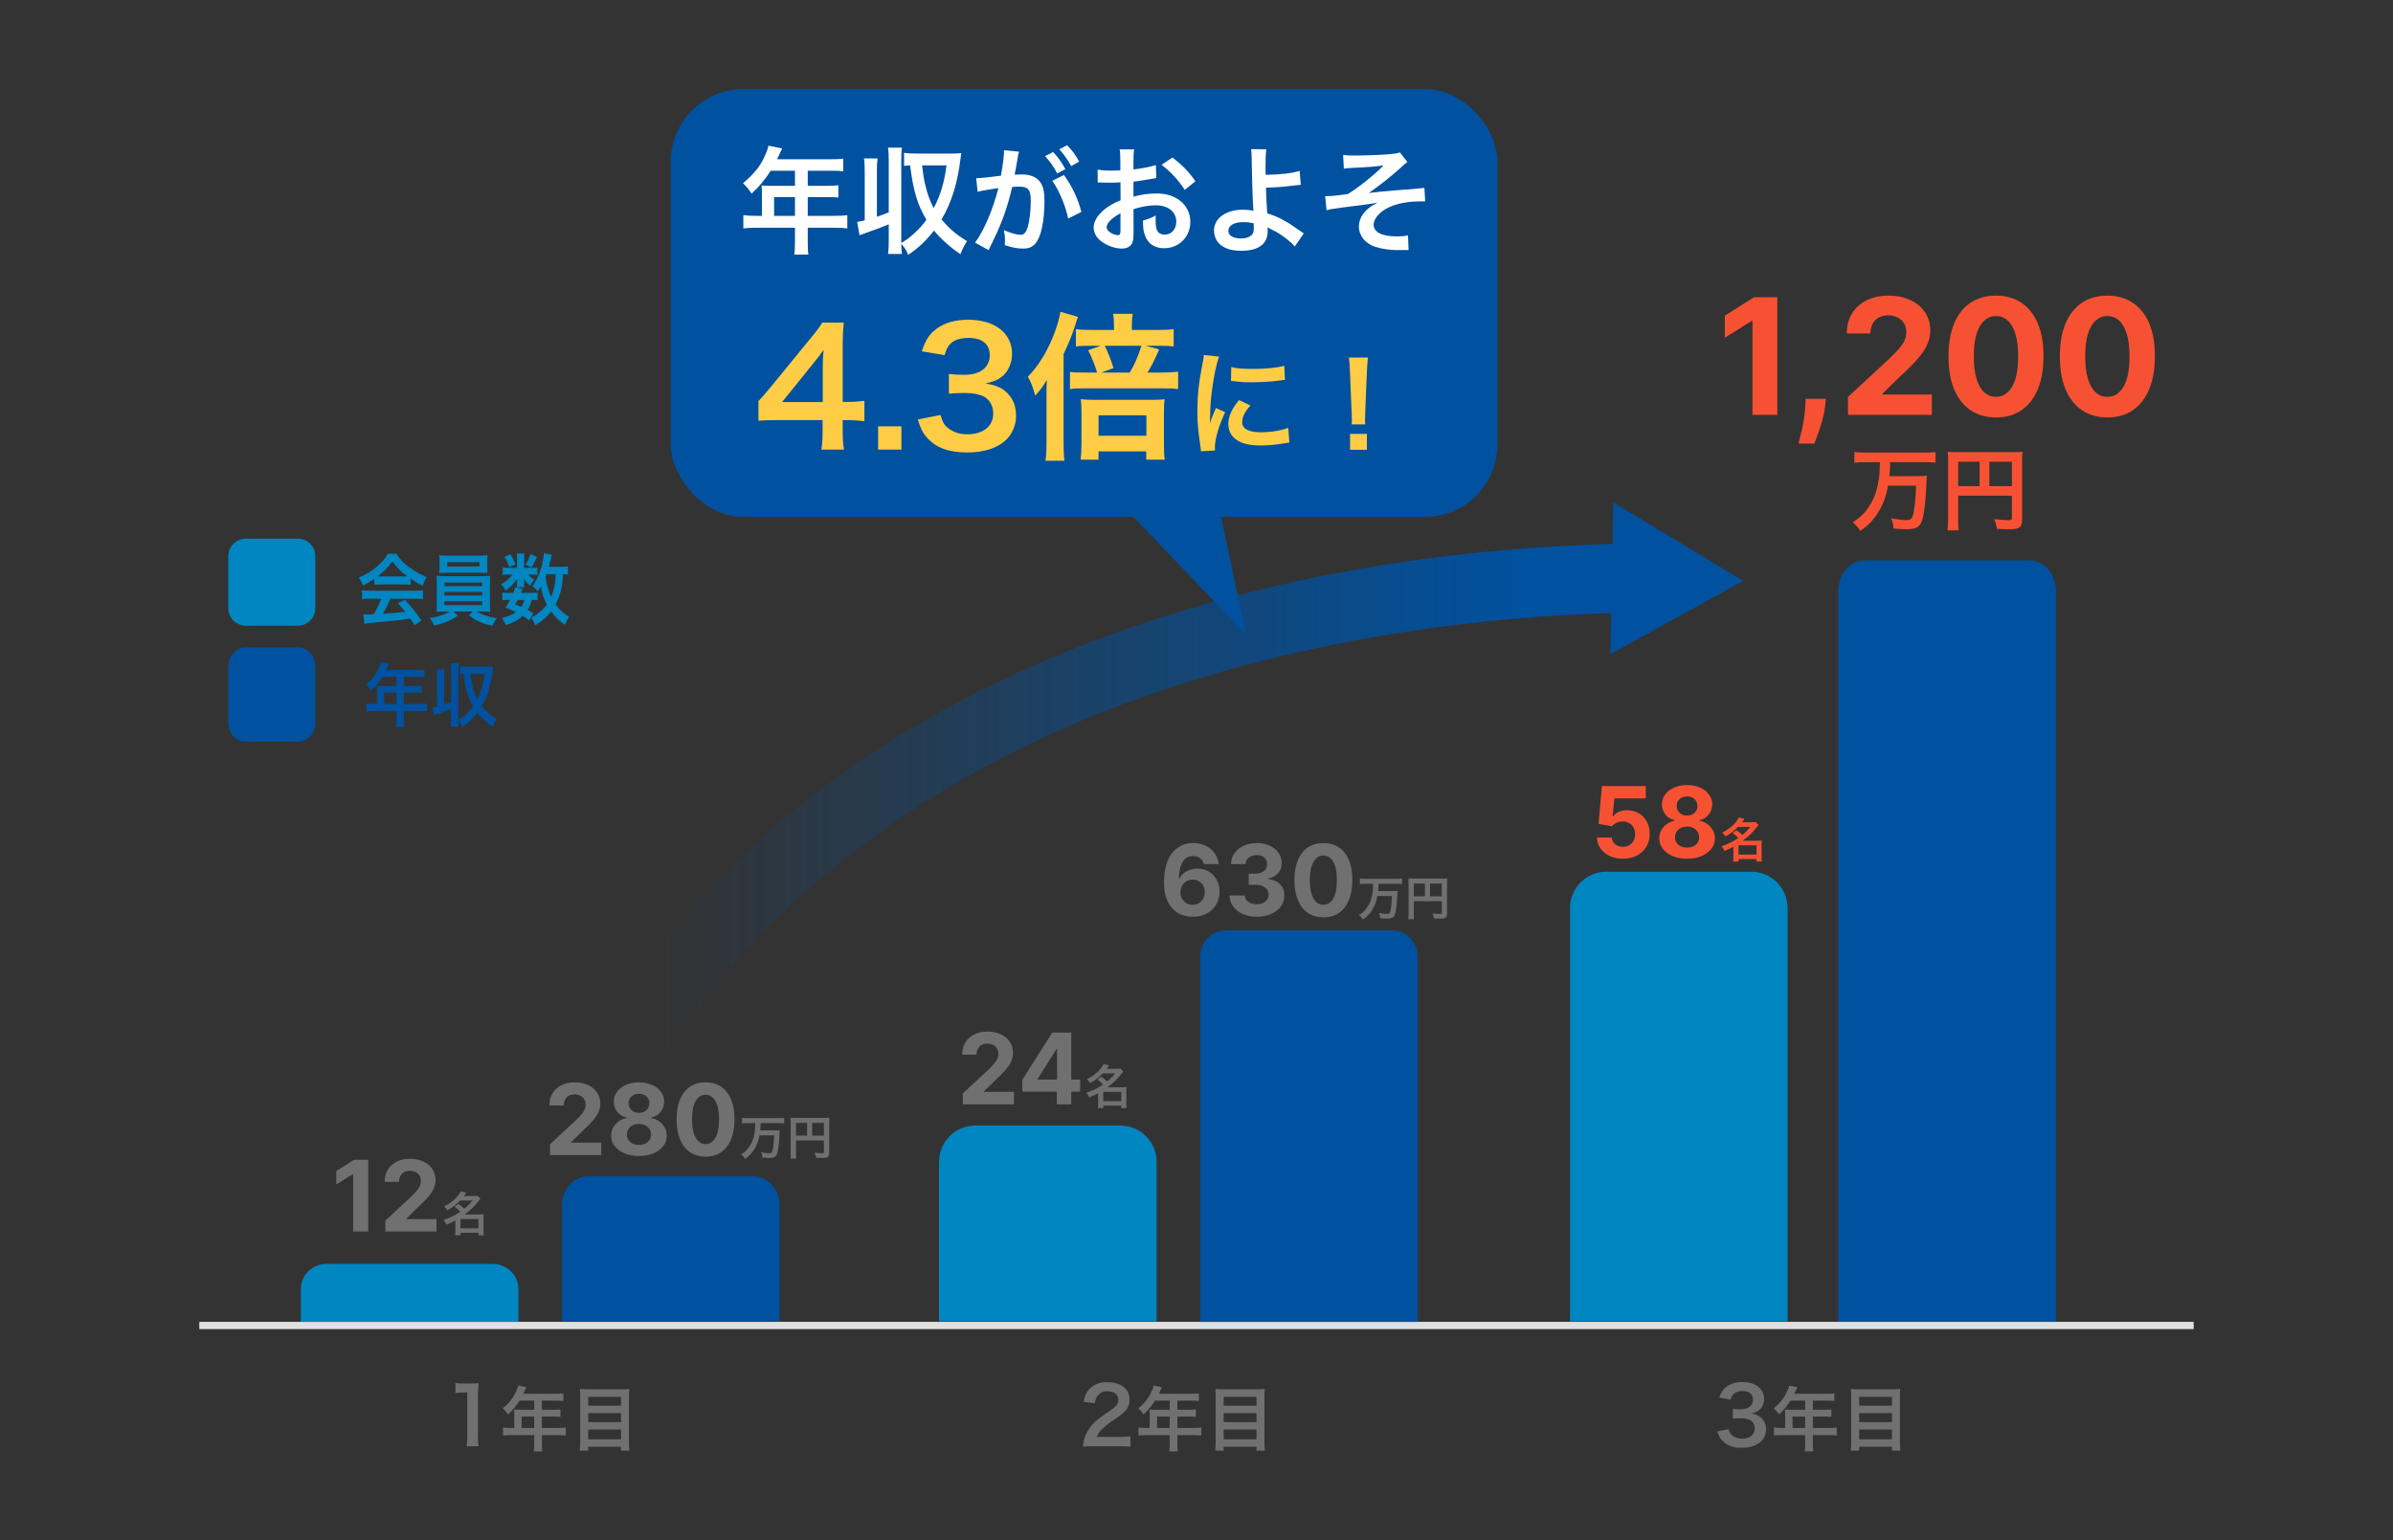 <svg width="466" height="300" viewBox="0 0 466 300" fill="none" xmlns="http://www.w3.org/2000/svg">
<rect x="0" y="0" width="466" height="300" fill="#333333" stroke="none"/>
<path d="M363.071 109.144H395.271C396.619 109.144 397.913 109.769 398.866 110.882C399.82 111.994 400.355 113.502 400.355 115.075V257.433H357.987V115.075C357.987 113.502 358.522 111.994 359.476 110.882C360.429 109.769 361.723 109.144 363.071 109.144Z" fill="#00519F"/>
<path d="M121.805 212C120.607 211.999 119.43 211.678 118.397 211.071C117.364 210.463 116.511 209.591 115.928 208.544C115.344 207.497 115.05 206.314 115.076 205.116C115.102 203.917 115.448 202.748 116.077 201.727C138.677 165.059 173.652 138.321 220.03 122.255C257.467 109.289 294.033 106.17 318.116 105.841H318.21C319.979 105.856 321.671 106.566 322.921 107.818C324.17 109.07 324.877 110.764 324.889 112.532C324.901 114.301 324.217 116.004 322.984 117.272C321.751 118.541 320.069 119.274 318.301 119.313C277.182 119.878 176.28 129.726 127.547 208.797C126.944 209.778 126.099 210.587 125.094 211.148C124.089 211.709 122.956 212.002 121.805 212Z" fill="url(#paint0_linear_98_1839)"/>
<path d="M313.6 127.399L339.474 113.114L314.166 97.846L313.6 127.399Z" fill="#00519F"/>
<path d="M38.812 257.433H427.188V258.845H38.812V257.433Z" fill="#E0E0E0"/>
<path d="M63.667 246.135H95.867C97.216 246.135 98.509 246.646 99.463 247.554C100.416 248.462 100.952 249.693 100.952 250.977V257.433H58.583V250.977C58.583 249.693 59.119 248.462 60.072 247.554C61.026 246.646 62.319 246.135 63.667 246.135Z" fill="#0086C1"/>
<path d="M114.51 229.088H146.71C148.058 229.088 149.351 229.683 150.305 230.743C151.258 231.802 151.794 233.239 151.794 234.737V257.333H109.426V234.737C109.426 233.239 109.961 231.802 110.915 230.743C111.868 229.683 113.161 229.088 114.51 229.088Z" fill="#00519F"/>
<path d="M238.79 181.17H270.99C272.339 181.17 273.632 181.706 274.585 182.66C275.539 183.613 276.074 184.906 276.074 186.254V257.433H233.706V186.254C233.706 184.906 234.242 183.613 235.195 182.66C236.149 181.706 237.442 181.17 238.79 181.17Z" fill="#00519F"/>
<path d="M93.199 281.664C93.106 281.003 93.065 280.335 93.076 279.667V271.894C93.071 271.047 93.112 270.202 93.199 269.359C92.678 269.422 92.155 269.447 91.632 269.436H90.219C89.705 269.452 89.191 269.421 88.683 269.344V271.295C89.208 271.234 89.736 271.203 90.265 271.202H91.002V279.667C91.014 280.335 90.973 281.003 90.879 281.664H93.199ZM100.136 278.093H99.439C98.942 278.097 98.445 278.069 97.951 278.008V279.568C98.445 279.508 98.942 279.48 99.439 279.482H104.027V281.166C104.036 281.663 104.008 282.161 103.942 282.654H105.611C105.54 282.171 105.511 281.681 105.526 281.193V279.486H108.698C109.195 279.482 109.692 279.511 110.186 279.571V278.011C109.693 278.073 109.195 278.101 108.698 278.096H105.526V275.881H107.769C108.225 275.875 108.68 275.894 109.134 275.936V274.485C108.668 274.541 108.198 274.564 107.728 274.553H105.526V272.778H108.315C108.78 272.77 109.245 272.793 109.708 272.85V271.361C109.246 271.417 108.78 271.441 108.315 271.43H101.925C102.17 270.897 102.307 270.61 102.321 270.569C102.416 270.365 102.443 270.323 102.525 270.159L100.904 269.832C100.84 270.177 100.729 270.512 100.576 270.829C100.001 272.183 99.084 273.364 97.913 274.256C98.301 274.615 98.64 275.024 98.921 275.472C99.793 274.685 100.552 273.779 101.174 272.781H104.027V274.557H101.051C100.682 274.557 100.382 274.543 100.095 274.516C100.122 274.779 100.136 275.044 100.136 275.308V278.093ZM101.57 278.093V275.881H104.027V278.093H101.57ZM114.446 270.569C113.936 270.578 113.425 270.556 112.917 270.501C112.958 270.952 112.985 271.43 112.985 271.962V280.974C112.988 281.49 112.959 282.006 112.9 282.518H114.538V281.753H120.929V282.521H122.568C122.506 281.972 122.478 281.42 122.482 280.868V271.907C122.48 271.438 122.502 270.969 122.551 270.501C122.066 270.557 121.578 270.58 121.09 270.569H114.446ZM114.542 273.765V272.031H120.932V273.765H114.542ZM114.542 275.198H120.932V276.956H114.542V275.198ZM114.542 278.394H120.932V280.305H114.542V278.394Z" fill="#707070"/>
<path d="M217.808 281.664C218.791 281.664 219.406 281.694 220.128 281.756V279.728C219.383 279.822 218.634 279.863 217.885 279.852H213.583C213.768 279.331 214.068 278.859 214.459 278.469C215.022 277.904 215.633 277.39 216.287 276.933C217.198 276.376 218.062 275.743 218.868 275.043C219.222 274.74 219.503 274.363 219.692 273.937C219.881 273.512 219.972 273.05 219.959 272.585C219.959 270.48 218.299 269.19 215.611 269.19C214.961 269.147 214.309 269.247 213.701 269.483C213.093 269.719 212.544 270.085 212.093 270.555C211.505 271.252 211.136 272.107 211.033 273.013L213.23 273.275C213.264 272.771 213.428 272.283 213.706 271.861C213.925 271.554 214.219 271.309 214.561 271.15C214.904 270.991 215.281 270.924 215.657 270.955C216.963 270.955 217.777 271.6 217.777 272.645C217.777 273.428 217.35 273.936 215.934 274.903C215.044 275.46 214.197 276.081 213.401 276.764C212.463 277.579 211.739 278.612 211.294 279.772C211.078 280.407 210.944 281.067 210.895 281.736C211.553 281.663 212.215 281.639 212.877 281.659L217.808 281.664ZM223.884 278.093H223.188C222.691 278.097 222.193 278.069 221.7 278.008V279.568C222.194 279.508 222.69 279.48 223.188 279.482H227.776V281.166C227.785 281.663 227.756 282.161 227.691 282.654H229.36C229.288 282.171 229.26 281.681 229.275 281.193V279.486H232.446C232.944 279.482 233.441 279.511 233.935 279.571V278.011C233.441 278.073 232.944 278.101 232.446 278.096H229.275V275.881H231.518C231.973 275.875 232.429 275.894 232.883 275.936V274.485C232.416 274.541 231.947 274.564 231.477 274.553H229.275V272.778H232.064C232.529 272.77 232.994 272.793 233.457 272.85V271.361C232.995 271.417 232.529 271.441 232.064 271.43H225.673C225.919 270.897 226.056 270.61 226.069 270.569C226.165 270.365 226.192 270.323 226.274 270.159L224.653 269.832C224.588 270.177 224.478 270.512 224.325 270.829C223.75 272.183 222.832 273.364 221.662 274.256C222.05 274.615 222.389 275.024 222.669 275.472C223.542 274.685 224.3 273.779 224.922 272.781H227.776V274.557H224.799C224.431 274.557 224.13 274.543 223.843 274.516C223.871 274.779 223.884 275.044 223.884 275.308V278.093ZM225.318 278.093V275.881H227.776V278.093H225.318ZM238.195 270.569C237.684 270.578 237.173 270.556 236.666 270.501C236.707 270.952 236.734 271.43 236.734 271.962V280.974C236.736 281.49 236.708 282.006 236.648 282.518H238.287V281.753H244.678V282.521H246.316C246.255 281.972 246.226 281.42 246.231 280.868V271.907C246.228 271.438 246.251 270.969 246.299 270.501C245.814 270.557 245.326 270.58 244.838 270.569H238.195ZM238.29 273.765V272.031H244.681V273.765H238.29ZM238.29 275.198H244.681V276.956H238.29V275.198ZM238.29 278.394H244.681V280.305H238.29V278.394Z" fill="#707070"/>
<path d="M334.444 278.761C334.589 279.395 334.884 279.985 335.305 280.481C335.803 281.002 336.413 281.404 337.089 281.657C337.764 281.91 338.488 282.006 339.207 281.941C340.58 282.032 341.935 281.586 342.986 280.696C343.57 280.095 343.901 279.292 343.907 278.453C343.95 277.677 343.685 276.916 343.17 276.334C342.599 275.719 341.811 275.349 340.973 275.305C341.507 275.214 342.015 275.01 342.463 274.707C342.802 274.438 343.075 274.095 343.259 273.703C343.442 273.311 343.533 272.882 343.523 272.449C343.523 270.452 341.864 269.161 339.299 269.161C338.23 269.113 337.175 269.409 336.288 270.006C335.556 270.542 335.038 271.321 334.828 272.203L337.025 272.572C337.115 272.121 337.34 271.708 337.67 271.389C338.156 271.04 338.748 270.871 339.345 270.912C340.651 270.912 341.373 271.51 341.373 272.572C341.373 273.755 340.466 274.461 338.93 274.461C338.432 274.471 337.934 274.446 337.44 274.385V276.29C337.986 276.23 338.535 276.204 339.084 276.212C339.693 276.199 340.297 276.325 340.85 276.582C341.125 276.748 341.35 276.986 341.501 277.27C341.653 277.554 341.725 277.873 341.711 278.194C341.711 279.408 340.743 280.191 339.222 280.191C338.552 280.213 337.895 280.002 337.363 279.594C336.971 279.279 336.711 278.828 336.638 278.331L334.444 278.761ZM347.633 278.093H346.937C346.44 278.097 345.942 278.069 345.449 278.008V279.569C345.943 279.509 346.439 279.48 346.937 279.483H351.525V281.166C351.534 281.664 351.505 282.161 351.44 282.655H353.109C353.037 282.171 353.009 281.682 353.024 281.193V279.486H356.195C356.693 279.482 357.19 279.511 357.684 279.572V278.012C357.19 278.073 356.693 278.102 356.195 278.097H353.024V275.881H355.267C355.722 275.875 356.178 275.895 356.632 275.936V274.485C356.165 274.542 355.696 274.564 355.226 274.554H353.024V272.779H355.813C356.278 272.77 356.743 272.794 357.206 272.85V271.362C356.744 271.417 356.278 271.441 355.813 271.43H349.422C349.668 270.897 349.805 270.611 349.818 270.57C349.914 270.365 349.941 270.324 350.023 270.16L348.402 269.832C348.337 270.178 348.227 270.513 348.074 270.829C347.499 272.183 346.581 273.364 345.411 274.256C345.799 274.615 346.138 275.024 346.418 275.472C347.291 274.685 348.049 273.779 348.671 272.782H351.525V274.557H348.548C348.18 274.557 347.879 274.544 347.592 274.516C347.62 274.779 347.633 275.044 347.633 275.308V278.093ZM349.067 278.093V275.881H351.525V278.093H349.067ZM361.944 270.57C361.433 270.579 360.922 270.556 360.415 270.502C360.456 270.952 360.483 271.43 360.483 271.963V280.975C360.485 281.49 360.457 282.006 360.397 282.518H362.036V281.753H368.427V282.521H370.065C370.004 281.973 369.975 281.421 369.98 280.869V271.908C369.977 271.438 370 270.969 370.048 270.502C369.563 270.558 369.075 270.58 368.587 270.57H361.944ZM362.04 273.765V272.031H368.43V273.765H362.04ZM362.04 275.199H368.43V276.957H362.04V275.199ZM362.04 278.394H368.43V280.305H362.04V278.394Z" fill="#707070"/>
<path d="M47.85 126.091H58.019C58.917 126.091 59.78 126.478 60.415 127.167C61.051 127.855 61.408 128.789 61.408 129.763V140.779C61.408 141.753 61.051 142.687 60.415 143.376C59.78 144.064 58.917 144.451 58.019 144.451H47.85C46.951 144.451 46.089 144.064 45.453 143.376C44.818 142.687 44.461 141.753 44.461 140.779V129.763C44.461 128.789 44.818 127.855 45.453 127.167C46.089 126.478 46.951 126.091 47.85 126.091Z" fill="#00519F"/>
<path d="M47.85 104.907H58.019C58.917 104.907 59.78 105.264 60.415 105.9C61.051 106.536 61.408 107.398 61.408 108.296V118.465C61.408 119.364 61.051 120.227 60.415 120.862C59.78 121.498 58.917 121.854 58.019 121.854H47.85C46.951 121.854 46.089 121.498 45.453 120.862C44.818 120.227 44.461 119.364 44.461 118.465V108.296C44.461 107.398 44.818 106.536 45.453 105.9C46.089 105.264 46.951 104.907 47.85 104.907Z" fill="#0086C1"/>
<path d="M72.9 113.879C73.296 113.836 73.694 113.816 74.091 113.819H78.715C79.131 113.813 79.548 113.832 79.961 113.879V112.703C80.711 113.238 81.503 113.697 82.329 114.075C82.509 113.476 82.765 112.907 83.091 112.387C81.824 111.89 80.627 111.205 79.532 110.351C78.61 109.692 77.816 108.842 77.196 107.848H75.552C74.963 108.827 74.22 109.685 73.357 110.382C72.305 111.271 71.132 111.978 69.882 112.477C70.208 112.951 70.478 113.468 70.685 114.015C71.46 113.662 72.202 113.227 72.9 112.718V113.879ZM74.105 112.255C73.855 112.255 73.772 112.254 73.537 112.239C74.64 111.448 75.614 110.461 76.417 109.319C77.216 110.47 78.196 111.459 79.311 112.239C79.051 112.254 78.923 112.255 78.705 112.255H74.105ZM74.24 116.608C73.85 117.669 73.354 118.68 72.761 119.623C72.055 119.668 71.636 119.684 71.543 119.684C71.349 119.684 71.11 119.669 70.74 119.638L70.962 121.478C71.553 121.372 72.149 121.301 72.748 121.266C73.302 121.221 76.043 120.95 77.414 120.814C78.246 120.714 79.076 120.603 79.906 120.482C80.141 120.844 80.28 121.056 80.737 121.794L82.066 120.844C81.107 119.404 80.036 118.058 78.864 116.819L77.493 117.479C78.272 118.353 78.504 118.624 78.947 119.152C77.009 119.378 77.009 119.378 74.558 119.529C75.127 118.611 75.61 117.632 75.998 116.608H80.757C81.298 116.603 81.839 116.634 82.377 116.702V114.949C81.84 115.017 81.298 115.049 80.757 115.044H72.138C71.593 115.048 71.047 115.016 70.505 114.949V116.699C71.047 116.63 71.593 116.598 72.138 116.604L74.24 116.608ZM87.601 119.096C86.38 119.791 85.045 120.216 83.672 120.347C84.034 120.785 84.321 121.29 84.517 121.84C85.235 121.69 85.942 121.487 86.635 121.236C87.52 120.897 88.366 120.447 89.155 119.894L88.283 119.096H92.049L91.301 119.834C92.67 120.905 94.257 121.598 95.926 121.854C96.131 121.311 96.421 120.812 96.784 120.377C95.392 120.23 94.039 119.795 92.796 119.096H93.904C94.597 119.096 95.029 119.11 95.455 119.155C95.42 118.957 95.406 118.755 95.413 118.553C95.413 118.492 95.4 118.161 95.4 117.573V113.762C95.388 113.224 95.407 112.685 95.455 112.149C94.97 112.194 94.583 112.21 93.904 112.21H86.538C85.887 112.21 85.413 112.194 85.001 112.149C85.046 112.686 85.065 113.223 85.057 113.762V117.576C85.057 118.33 85.029 118.783 85.001 119.16C85.444 119.115 85.846 119.099 86.538 119.099L87.601 119.096ZM86.538 113.457H93.904V114.151H86.538V113.457ZM86.538 115.281H93.904V115.974H86.538V115.281ZM86.538 117.105H93.904V117.844H86.538V117.105ZM94.887 109.296C94.883 108.908 94.902 108.521 94.943 108.135C94.423 108.198 93.901 108.223 93.378 108.211H87.092C86.564 108.223 86.038 108.198 85.514 108.135C85.564 108.52 85.587 108.908 85.583 109.296V110.457C85.583 110.864 85.555 111.211 85.527 111.588C85.943 111.558 86.427 111.543 87.05 111.543H93.433C94.039 111.543 94.513 111.558 94.929 111.588C94.901 111.241 94.887 110.909 94.887 110.457V109.296ZM93.35 109.492V110.321H87.106V109.492H93.35ZM110.589 110.306C110.158 110.372 109.724 110.398 109.29 110.382H106.878C107.03 109.794 107.155 109.281 107.238 108.889C107.349 108.376 107.376 108.241 107.432 108.06L105.912 107.731C105.861 108.425 105.75 109.112 105.58 109.783C105.256 111.361 104.618 112.843 103.711 114.124C104.087 114.43 104.42 114.795 104.701 115.206C104.991 114.784 105.088 114.633 105.337 114.211C105.522 115.46 105.916 116.661 106.501 117.754C105.669 118.838 104.623 119.704 103.441 120.286C103.773 120.734 104.026 121.246 104.188 121.794C105.383 121.117 106.45 120.202 107.335 119.096C108.074 120.14 108.991 121.02 110.035 121.689C110.236 121.118 110.506 120.58 110.838 120.087C109.804 119.536 108.903 118.729 108.207 117.731C109.126 115.921 109.611 113.889 109.619 111.822C109.943 111.817 110.267 111.837 110.589 111.881V110.306ZM108.207 111.829C108.208 113.354 107.916 114.863 107.349 116.258C106.769 115.017 106.394 113.675 106.241 112.293C106.31 112.097 106.31 112.097 106.421 111.822L108.207 111.829ZM103.859 119.442C103.504 119.18 103.127 118.953 102.734 118.763C103.122 118.184 103.404 117.529 103.565 116.834C103.942 116.817 104.318 116.841 104.69 116.909V115.386C104.351 115.449 104.006 115.473 103.662 115.458H101.478C101.589 115.175 101.644 115.067 101.769 114.69L100.329 114.388C100.226 114.752 100.105 115.109 99.969 115.458H98.93C98.564 115.471 98.198 115.446 97.836 115.383V116.909C98.198 116.848 98.564 116.823 98.93 116.834H99.335C99.068 117.354 98.767 117.853 98.435 118.326C99.418 118.718 99.792 118.884 100.484 119.216C99.645 119.779 98.713 120.158 97.74 120.331C98.03 120.761 98.272 121.227 98.46 121.719C99.686 121.443 100.826 120.826 101.769 119.928C102.226 120.184 102.657 120.491 103.056 120.844L103.859 119.442ZM102.129 116.834C102.003 117.321 101.791 117.777 101.506 118.176C101.09 117.98 100.91 117.905 100.329 117.679C100.578 117.271 100.619 117.196 100.813 116.83L102.129 116.834ZM102.073 110.592V108.783C102.066 108.45 102.085 108.118 102.129 107.788H100.619C100.676 108.126 100.699 108.471 100.689 108.814V110.592H99.044C98.655 110.605 98.266 110.579 97.881 110.517V111.964C98.262 111.902 98.646 111.877 99.031 111.889H99.778C99.201 112.714 98.438 113.363 97.563 113.773C97.921 114.137 98.224 114.559 98.463 115.025C99.354 114.409 100.121 113.604 100.72 112.658C100.696 112.873 100.682 113.089 100.678 113.306V113.879C100.677 114.046 100.662 114.213 100.633 114.377H102.115C102.075 114.194 102.057 114.007 102.059 113.819V113.276C102.059 113.156 102.046 112.975 102.018 112.658C102.347 113.213 102.763 113.698 103.25 114.09C103.457 113.635 103.728 113.218 104.053 112.854C103.591 112.626 103.177 112.297 102.835 111.889H103.762C104.058 111.882 104.354 111.899 104.649 111.935V110.547C104.354 110.585 104.058 110.599 103.762 110.592H102.073ZM98.224 108.425C98.62 109.042 98.933 109.717 99.152 110.43L100.37 109.933C100.141 109.221 99.814 108.55 99.401 107.943L98.224 108.425ZM103.319 107.913C103.089 108.637 102.757 109.319 102.336 109.933L103.513 110.506C103.92 109.863 104.271 109.183 104.566 108.47L103.319 107.913Z" fill="#0086C1"/>
<path d="M73.44 137.089H72.768C72.289 137.093 71.809 137.065 71.333 137.005V138.548C71.809 138.489 72.289 138.46 72.768 138.463H77.192V140.128C77.2 140.62 77.173 141.112 77.109 141.6H78.719C78.652 141.122 78.626 140.637 78.643 140.154V138.466H81.697C82.177 138.463 82.656 138.491 83.132 138.551V137.008C82.657 137.069 82.177 137.097 81.697 137.092H78.643V134.901H80.799C81.238 134.895 81.678 134.914 82.115 134.956V133.521C81.665 133.576 81.213 133.598 80.759 133.588H78.643V131.833H81.326C81.774 131.823 82.222 131.846 82.668 131.9V130.428C82.223 130.484 81.774 130.507 81.326 130.496H75.164C75.401 129.969 75.533 129.686 75.546 129.645C75.638 129.443 75.665 129.402 75.744 129.24L74.18 128.916C74.118 129.257 74.012 129.589 73.864 129.902C73.31 131.242 72.424 132.411 71.294 133.294C71.669 133.649 71.997 134.054 72.268 134.497C73.11 133.718 73.841 132.822 74.44 131.836H77.192V133.592H74.322C73.966 133.592 73.677 133.578 73.4 133.551C73.427 133.811 73.44 134.073 73.44 134.334V137.089ZM74.822 137.089V134.901H77.192V137.089H74.822ZM86.486 131.957C86.475 131.438 86.502 130.919 86.568 130.404H85.025C85.091 130.919 85.118 131.438 85.107 131.957V137.602C84.826 137.685 84.54 137.748 84.251 137.791L84.515 139.344C84.791 139.236 84.857 139.209 85.133 139.115C86.17 138.75 87.092 138.385 87.829 138.075V139.965C87.839 140.485 87.811 141.003 87.746 141.518H89.326C89.275 141.129 89.248 140.737 89.244 140.344C89.591 140.708 89.857 141.145 90.021 141.626C91.15 140.865 92.144 139.91 92.96 138.804C93.829 139.859 94.839 140.782 95.961 141.546C96.151 141.011 96.404 140.503 96.715 140.033C95.61 139.375 94.629 138.52 93.819 137.508C95.041 135.283 95.782 132.814 95.991 130.269C96.03 129.945 96.03 129.946 96.057 129.784C95.707 129.822 95.356 129.84 95.004 129.837H90.949C90.486 129.841 90.025 129.812 89.567 129.753V131.279C89.793 131.237 90.022 131.215 90.251 131.211C90.62 134.196 91.094 135.83 92.107 137.541C91.683 138.14 91.196 138.691 90.656 139.182C90.228 139.593 89.757 139.95 89.251 140.249V130.702C89.239 130.183 89.267 129.663 89.333 129.148H87.753C87.819 129.663 87.846 130.183 87.835 130.702V136.684C87.204 136.937 87.032 136.994 86.493 137.197L86.486 131.957ZM94.385 131.215C94.206 132.949 93.715 134.634 92.937 136.185C92.502 135.357 92.183 134.47 91.989 133.551C91.811 132.782 91.684 132.001 91.607 131.215H94.385Z" fill="#00519F"/>
<path d="M381.328 96.531V101.244C381.328 102.352 381.345 102.879 381.416 103.284H379.253C379.323 102.721 379.358 102.088 379.358 101.174V89.674C379.358 88.936 379.341 88.496 379.288 87.986C379.851 88.039 380.308 88.056 381.24 88.056H391.93C392.898 88.056 393.425 88.039 393.847 87.986C393.794 88.496 393.777 88.953 393.777 89.903V101.174C393.777 102.07 393.566 102.563 393.056 102.826C392.722 103.002 392.159 103.073 391.21 103.073C390.524 103.073 389.557 103.037 388.871 103.002C388.765 102.316 388.642 101.824 388.326 101.103C389.486 101.226 390.366 101.297 390.999 101.297C391.684 101.297 391.79 101.244 391.79 100.822V96.531H381.328ZM385.495 94.685V89.92H381.328V94.685H385.495ZM387.394 94.685H391.79V89.92H387.394V94.685Z" fill="#F75133"/>
<path d="M366.083 90.008H363.375C362.566 90.008 361.828 90.044 361.107 90.114V88.039C361.757 88.109 362.496 88.145 363.357 88.145H374.663C375.507 88.145 376.228 88.109 376.914 88.039V90.114C376.228 90.044 375.472 90.008 374.681 90.008H368.087C368.052 91.38 368.035 91.767 367.929 92.734H372.975C374.013 92.734 374.699 92.716 375.226 92.646C375.173 93.05 375.173 93.068 375.121 94.633C374.998 97.727 374.646 100.523 374.206 101.596C373.767 102.686 372.993 103.073 371.252 103.073C370.672 103.073 370.303 103.055 368.755 102.932C368.668 102.141 368.562 101.631 368.281 100.928C369.301 101.139 370.356 101.279 371.041 101.279C371.903 101.279 372.219 101.139 372.413 100.646C372.764 99.785 373.011 97.639 373.134 94.58H367.665C367.296 96.672 366.716 98.22 365.714 99.837C364.782 101.314 363.85 102.281 362.267 103.407C361.863 102.739 361.423 102.229 360.79 101.719C362.074 100.892 362.724 100.312 363.498 99.31C364.729 97.71 365.485 95.846 365.837 93.507C366.013 92.347 366.03 92.171 366.083 90.008Z" fill="#F75133"/>
<path d="M410.38 81.302C408.456 81.294 406.8 80.821 405.413 79.881C404.033 78.941 402.971 77.58 402.225 75.798C401.487 74.015 401.121 71.871 401.129 69.365C401.129 66.867 401.498 64.737 402.236 62.977C402.982 61.217 404.045 59.878 405.424 58.961C406.812 58.036 408.464 57.574 410.38 57.574C412.297 57.574 413.945 58.036 415.325 58.961C416.712 59.886 417.779 61.228 418.525 62.988C419.271 64.741 419.64 66.867 419.632 69.365C419.632 71.879 419.259 74.026 418.514 75.809C417.775 77.591 416.716 78.953 415.336 79.892C413.957 80.832 412.305 81.302 410.38 81.302ZM410.38 77.286C411.693 77.286 412.741 76.626 413.524 75.305C414.307 73.985 414.695 72.005 414.687 69.365C414.687 67.627 414.508 66.18 414.151 65.024C413.8 63.868 413.3 62.999 412.651 62.418C412.01 61.836 411.253 61.545 410.38 61.545C409.075 61.545 408.031 62.198 407.248 63.503C406.465 64.808 406.07 66.762 406.062 69.365C406.062 71.125 406.237 72.594 406.588 73.773C406.946 74.944 407.449 75.824 408.098 76.413C408.747 76.995 409.508 77.286 410.38 77.286Z" fill="#F75133"/>
<path d="M388.691 81.302C386.767 81.294 385.111 80.821 383.724 79.881C382.344 78.941 381.281 77.58 380.536 75.798C379.797 74.015 379.432 71.871 379.439 69.365C379.439 66.867 379.809 64.737 380.547 62.977C381.293 61.217 382.355 59.878 383.735 58.961C385.122 58.036 386.774 57.574 388.691 57.574C390.608 57.574 392.256 58.036 393.636 58.961C395.023 59.886 396.09 61.228 396.836 62.988C397.581 64.741 397.951 66.867 397.943 69.365C397.943 71.879 397.57 74.026 396.824 75.809C396.086 77.591 395.027 78.953 393.647 79.892C392.267 80.832 390.615 81.302 388.691 81.302ZM388.691 77.286C390.004 77.286 391.052 76.626 391.835 75.305C392.618 73.985 393.006 72.005 392.998 69.365C392.998 67.627 392.819 66.18 392.461 65.024C392.111 63.868 391.611 62.999 390.962 62.418C390.321 61.836 389.564 61.545 388.691 61.545C387.386 61.545 386.342 62.198 385.559 63.503C384.776 64.808 384.38 66.762 384.373 69.365C384.373 71.125 384.548 72.594 384.899 73.773C385.257 74.944 385.76 75.824 386.409 76.413C387.058 76.995 387.819 77.286 388.691 77.286Z" fill="#F75133"/>
<path d="M359.864 80.799V77.308L368.02 69.757C368.713 69.085 369.295 68.481 369.765 67.944C370.242 67.407 370.604 66.882 370.85 66.367C371.096 65.845 371.219 65.282 371.219 64.678C371.219 64.006 371.067 63.428 370.761 62.944C370.455 62.451 370.037 62.075 369.508 61.814C368.978 61.545 368.378 61.411 367.707 61.411C367.006 61.411 366.394 61.553 365.872 61.836C365.35 62.12 364.947 62.526 364.664 63.056C364.38 63.585 364.239 64.215 364.239 64.946H359.641C359.641 63.447 359.98 62.146 360.659 61.042C361.337 59.938 362.288 59.084 363.511 58.48C364.735 57.876 366.144 57.574 367.74 57.574C369.381 57.574 370.809 57.865 372.025 58.446C373.248 59.021 374.199 59.819 374.878 60.84C375.556 61.862 375.896 63.033 375.896 64.353C375.896 65.218 375.724 66.072 375.381 66.915C375.045 67.758 374.445 68.694 373.58 69.723C372.715 70.745 371.495 71.972 369.922 73.404L366.577 76.682V76.838H376.198V80.799H359.864Z" fill="#F75133"/>
<path d="M355.552 77.666L355.429 78.896C355.332 79.881 355.146 80.862 354.87 81.839C354.601 82.823 354.318 83.714 354.02 84.512C353.729 85.31 353.494 85.937 353.315 86.392H350.227C350.339 85.952 350.492 85.337 350.686 84.546C350.88 83.763 351.062 82.883 351.234 81.906C351.405 80.929 351.514 79.933 351.558 78.919L351.614 77.666H355.552Z" fill="#F75133"/>
<path d="M346.113 57.887V80.798H341.269V62.485H341.135L335.888 65.774V61.478L341.56 57.887H346.113Z" fill="#F75133"/>
<path d="M275.322 175.512V177.962C275.322 178.538 275.331 178.812 275.367 179.022H274.243C274.279 178.73 274.298 178.401 274.298 177.925V171.947C274.298 171.563 274.289 171.335 274.261 171.07C274.554 171.097 274.791 171.106 275.276 171.106H280.833C281.336 171.106 281.61 171.097 281.83 171.07C281.802 171.335 281.793 171.573 281.793 172.066V177.925C281.793 178.391 281.683 178.647 281.418 178.784C281.245 178.876 280.952 178.912 280.459 178.912C280.102 178.912 279.599 178.894 279.243 178.876C279.188 178.519 279.124 178.263 278.959 177.889C279.563 177.953 280.02 177.989 280.349 177.989C280.705 177.989 280.76 177.962 280.76 177.742V175.512H275.322ZM277.488 174.552V172.075H275.322V174.552H277.488ZM278.475 174.552H280.76V172.075H278.475V174.552Z" fill="#707070"/>
<path d="M267.397 172.121H265.989C265.569 172.121 265.185 172.139 264.81 172.176V171.097C265.148 171.133 265.532 171.152 265.98 171.152H271.857C272.296 171.152 272.671 171.133 273.027 171.097V172.176C272.671 172.139 272.278 172.121 271.867 172.121H268.439C268.421 172.834 268.411 173.035 268.357 173.537H270.98C271.519 173.537 271.876 173.528 272.15 173.492C272.123 173.702 272.123 173.711 272.095 174.525C272.031 176.133 271.848 177.587 271.62 178.144C271.391 178.711 270.989 178.912 270.084 178.912C269.783 178.912 269.591 178.903 268.786 178.839C268.74 178.428 268.686 178.163 268.539 177.797C269.07 177.907 269.618 177.98 269.974 177.98C270.422 177.98 270.587 177.907 270.687 177.651C270.87 177.203 270.998 176.088 271.062 174.497H268.219C268.028 175.585 267.726 176.389 267.205 177.23C266.72 177.998 266.236 178.501 265.413 179.086C265.203 178.738 264.975 178.473 264.646 178.208C265.313 177.779 265.651 177.477 266.053 176.956C266.693 176.124 267.086 175.155 267.269 173.94C267.36 173.336 267.369 173.245 267.397 172.121Z" fill="#707070"/>
<path d="M257.711 178.652C256.538 178.648 255.528 178.359 254.683 177.786C253.841 177.213 253.194 176.383 252.739 175.297C252.289 174.21 252.066 172.903 252.07 171.375C252.07 169.851 252.295 168.553 252.746 167.48C253.2 166.407 253.848 165.591 254.69 165.032C255.535 164.468 256.542 164.186 257.711 164.186C258.88 164.186 259.885 164.468 260.726 165.032C261.572 165.595 262.222 166.414 262.677 167.487C263.131 168.556 263.356 169.851 263.352 171.375C263.352 172.907 263.124 174.217 262.67 175.303C262.22 176.39 261.574 177.22 260.733 177.793C259.891 178.366 258.884 178.652 257.711 178.652ZM257.711 176.204C258.511 176.204 259.15 175.801 259.628 174.997C260.105 174.192 260.342 172.984 260.337 171.375C260.337 170.315 260.228 169.433 260.01 168.728C259.796 168.024 259.491 167.494 259.096 167.139C258.705 166.784 258.243 166.607 257.711 166.607C256.915 166.607 256.279 167.005 255.801 167.801C255.324 168.596 255.083 169.788 255.078 171.375C255.078 172.448 255.185 173.344 255.399 174.062C255.617 174.776 255.924 175.313 256.32 175.672C256.715 176.026 257.179 176.204 257.711 176.204Z" fill="#707070"/>
<path d="M244.736 178.536C243.718 178.536 242.811 178.361 242.015 178.011C241.224 177.657 240.599 177.17 240.139 176.552C239.685 175.929 239.45 175.21 239.437 174.396H242.411C242.429 174.737 242.54 175.037 242.745 175.297C242.954 175.551 243.231 175.749 243.577 175.89C243.922 176.031 244.311 176.101 244.743 176.101C245.193 176.101 245.591 176.022 245.937 175.863C246.282 175.704 246.553 175.483 246.749 175.201C246.944 174.919 247.042 174.594 247.042 174.226C247.042 173.853 246.937 173.523 246.728 173.237C246.523 172.946 246.228 172.718 245.841 172.555C245.459 172.391 245.005 172.309 244.477 172.309H243.174V170.14H244.477C244.923 170.14 245.316 170.063 245.657 169.908C246.003 169.754 246.271 169.54 246.462 169.267C246.653 168.99 246.749 168.667 246.749 168.299C246.749 167.949 246.664 167.642 246.496 167.378C246.332 167.11 246.101 166.9 245.8 166.75C245.505 166.6 245.159 166.525 244.764 166.525C244.364 166.525 243.998 166.598 243.666 166.744C243.334 166.885 243.068 167.087 242.868 167.351C242.667 167.614 242.561 167.924 242.547 168.278H239.716C239.73 167.473 239.96 166.764 240.405 166.15C240.851 165.536 241.451 165.057 242.206 164.711C242.965 164.361 243.822 164.186 244.777 164.186C245.741 164.186 246.585 164.361 247.308 164.711C248.031 165.061 248.592 165.534 248.993 166.13C249.397 166.721 249.597 167.385 249.593 168.121C249.597 168.903 249.354 169.556 248.863 170.079C248.376 170.602 247.742 170.934 246.96 171.075V171.184C247.988 171.316 248.77 171.673 249.306 172.255C249.847 172.832 250.116 173.555 250.111 174.424C250.116 175.219 249.886 175.926 249.422 176.545C248.963 177.163 248.329 177.65 247.519 178.004C246.71 178.359 245.782 178.536 244.736 178.536Z" fill="#707070"/>
<path d="M232.255 178.536C231.536 178.532 230.843 178.411 230.174 178.175C229.51 177.939 228.915 177.554 228.387 177.022C227.86 176.49 227.441 175.785 227.132 174.908C226.828 174.03 226.675 172.953 226.675 171.675C226.68 170.502 226.814 169.454 227.078 168.531C227.346 167.603 227.728 166.816 228.224 166.171C228.724 165.525 229.322 165.034 230.017 164.697C230.713 164.356 231.493 164.186 232.357 164.186C233.289 164.186 234.112 164.368 234.826 164.731C235.54 165.091 236.113 165.579 236.545 166.198C236.981 166.816 237.245 167.51 237.336 168.278H234.424C234.31 167.792 234.071 167.41 233.707 167.132C233.344 166.855 232.893 166.716 232.357 166.716C231.447 166.716 230.756 167.112 230.283 167.903C229.815 168.694 229.576 169.77 229.567 171.129H229.663C229.872 170.715 230.154 170.363 230.509 170.072C230.868 169.776 231.275 169.551 231.729 169.397C232.189 169.238 232.673 169.158 233.182 169.158C234.01 169.158 234.746 169.354 235.392 169.745C236.038 170.131 236.547 170.663 236.92 171.341C237.293 172.018 237.479 172.793 237.479 173.667C237.479 174.612 237.259 175.454 236.818 176.19C236.381 176.927 235.77 177.504 234.983 177.923C234.201 178.336 233.291 178.541 232.255 178.536ZM232.241 176.217C232.696 176.217 233.103 176.108 233.462 175.89C233.821 175.672 234.103 175.376 234.308 175.003C234.512 174.631 234.615 174.212 234.615 173.748C234.615 173.285 234.512 172.869 234.308 172.5C234.108 172.132 233.83 171.839 233.475 171.62C233.121 171.402 232.716 171.293 232.261 171.293C231.92 171.293 231.604 171.357 231.313 171.484C231.027 171.611 230.775 171.789 230.556 172.016C230.343 172.243 230.174 172.507 230.052 172.807C229.929 173.103 229.867 173.419 229.867 173.755C229.867 174.205 229.97 174.617 230.174 174.99C230.383 175.363 230.665 175.66 231.02 175.883C231.379 176.106 231.786 176.217 232.241 176.217Z" fill="#707070"/>
<path d="M155.006 222.117V224.567C155.006 225.143 155.015 225.417 155.052 225.627H153.927C153.964 225.335 153.982 225.006 153.982 224.53V218.552C153.982 218.168 153.973 217.94 153.946 217.675C154.238 217.702 154.476 217.711 154.96 217.711H160.518C161.021 217.711 161.295 217.702 161.514 217.675C161.487 217.94 161.478 218.178 161.478 218.671V224.53C161.478 224.996 161.368 225.252 161.103 225.389C160.929 225.481 160.637 225.517 160.143 225.517C159.787 225.517 159.284 225.499 158.927 225.481C158.873 225.124 158.809 224.868 158.644 224.494C159.247 224.558 159.704 224.594 160.033 224.594C160.39 224.594 160.445 224.567 160.445 224.347V222.117H155.006ZM157.172 221.157V218.68H155.006V221.157H157.172ZM158.16 221.157H160.445V218.68H158.16V221.157Z" fill="#707070"/>
<path d="M147.082 218.726H145.674C145.254 218.726 144.87 218.744 144.495 218.781V217.702C144.833 217.739 145.217 217.757 145.665 217.757H151.542C151.981 217.757 152.356 217.739 152.712 217.702V218.781C152.356 218.744 151.963 218.726 151.551 218.726H148.124C148.105 219.439 148.096 219.64 148.041 220.143H150.665C151.204 220.143 151.561 220.134 151.835 220.097C151.807 220.307 151.807 220.316 151.78 221.13C151.716 222.739 151.533 224.192 151.305 224.75C151.076 225.316 150.674 225.517 149.769 225.517C149.467 225.517 149.275 225.508 148.471 225.444C148.425 225.033 148.37 224.768 148.224 224.402C148.754 224.512 149.303 224.585 149.659 224.585C150.107 224.585 150.272 224.512 150.372 224.256C150.555 223.808 150.683 222.693 150.747 221.102H147.904C147.712 222.19 147.411 222.995 146.89 223.835C146.405 224.603 145.921 225.106 145.098 225.691C144.888 225.344 144.659 225.079 144.33 224.814C144.998 224.384 145.336 224.082 145.738 223.561C146.378 222.729 146.771 221.761 146.954 220.545C147.045 219.942 147.054 219.85 147.082 218.726Z" fill="#707070"/>
<path d="M137.396 225.258C136.222 225.253 135.213 224.964 134.367 224.391C133.526 223.818 132.878 222.989 132.423 221.902C131.973 220.815 131.75 219.508 131.755 217.98C131.755 216.457 131.98 215.159 132.43 214.085C132.885 213.012 133.533 212.196 134.374 211.637C135.22 211.073 136.227 210.791 137.396 210.791C138.564 210.791 139.569 211.073 140.41 211.637C141.256 212.201 141.906 213.019 142.361 214.092C142.816 215.161 143.041 216.457 143.036 217.98C143.036 219.512 142.809 220.822 142.354 221.909C141.904 222.995 141.258 223.825 140.417 224.398C139.576 224.971 138.569 225.258 137.396 225.258ZM137.396 222.809C138.196 222.809 138.835 222.407 139.312 221.602C139.79 220.797 140.026 219.59 140.022 217.98C140.022 216.921 139.912 216.038 139.694 215.334C139.48 214.629 139.176 214.099 138.78 213.744C138.389 213.39 137.928 213.212 137.396 213.212C136.6 213.212 135.963 213.61 135.486 214.406C135.008 215.202 134.767 216.393 134.763 217.98C134.763 219.053 134.87 219.949 135.083 220.667C135.302 221.381 135.609 221.918 136.004 222.277C136.4 222.632 136.864 222.809 137.396 222.809Z" fill="#707070"/>
<path d="M124.431 225.142C123.381 225.142 122.446 224.971 121.628 224.63C120.814 224.285 120.175 223.814 119.711 223.218C119.248 222.623 119.016 221.947 119.016 221.193C119.016 220.611 119.147 220.076 119.411 219.59C119.68 219.099 120.043 218.692 120.503 218.369C120.962 218.041 121.476 217.832 122.044 217.741V217.646C121.298 217.496 120.694 217.134 120.23 216.561C119.766 215.984 119.534 215.313 119.534 214.549C119.534 213.826 119.745 213.183 120.168 212.619C120.591 212.051 121.171 211.605 121.908 211.282C122.649 210.955 123.49 210.791 124.431 210.791C125.372 210.791 126.211 210.955 126.948 211.282C127.689 211.609 128.271 212.057 128.694 212.626C129.117 213.19 129.331 213.831 129.335 214.549C129.331 215.318 129.094 215.988 128.626 216.561C128.158 217.134 127.557 217.496 126.825 217.646V217.741C127.385 217.832 127.892 218.041 128.346 218.369C128.806 218.692 129.169 219.099 129.438 219.59C129.71 220.076 129.849 220.611 129.854 221.193C129.849 221.947 129.615 222.623 129.151 223.218C128.687 223.814 128.046 224.285 127.228 224.63C126.414 224.971 125.482 225.142 124.431 225.142ZM124.431 222.973C124.9 222.973 125.309 222.889 125.659 222.72C126.009 222.548 126.282 222.311 126.477 222.011C126.678 221.706 126.778 221.356 126.778 220.961C126.778 220.556 126.675 220.199 126.471 219.89C126.266 219.576 125.989 219.33 125.638 219.153C125.288 218.971 124.886 218.88 124.431 218.88C123.981 218.88 123.579 218.971 123.224 219.153C122.869 219.33 122.59 219.576 122.385 219.89C122.185 220.199 122.085 220.556 122.085 220.961C122.085 221.356 122.183 221.706 122.378 222.011C122.574 222.311 122.849 222.548 123.204 222.72C123.558 222.889 123.967 222.973 124.431 222.973ZM124.431 216.732C124.822 216.732 125.17 216.652 125.475 216.493C125.779 216.334 126.018 216.113 126.191 215.831C126.364 215.55 126.45 215.224 126.45 214.856C126.45 214.492 126.364 214.174 126.191 213.901C126.018 213.624 125.782 213.408 125.482 213.253C125.182 213.094 124.831 213.015 124.431 213.015C124.036 213.015 123.686 213.094 123.381 213.253C123.076 213.408 122.837 213.624 122.665 213.901C122.496 214.174 122.412 214.492 122.412 214.856C122.412 215.224 122.499 215.55 122.672 215.831C122.844 216.113 123.083 216.334 123.388 216.493C123.692 216.652 124.04 216.732 124.431 216.732Z" fill="#707070"/>
<path d="M107.122 224.951V222.823L112.095 218.219C112.517 217.809 112.872 217.441 113.159 217.114C113.45 216.786 113.67 216.466 113.82 216.152C113.97 215.834 114.045 215.49 114.045 215.122C114.045 214.713 113.952 214.36 113.766 214.065C113.579 213.765 113.325 213.535 113.002 213.376C112.679 213.212 112.313 213.131 111.904 213.131C111.476 213.131 111.103 213.217 110.785 213.39C110.467 213.562 110.221 213.81 110.048 214.133C109.876 214.456 109.789 214.84 109.789 215.286H106.986C106.986 214.372 107.193 213.578 107.607 212.905C108.02 212.232 108.6 211.712 109.346 211.343C110.092 210.975 110.951 210.791 111.924 210.791C112.924 210.791 113.795 210.968 114.536 211.323C115.282 211.673 115.862 212.16 116.276 212.783C116.689 213.406 116.896 214.12 116.896 214.924C116.896 215.452 116.792 215.972 116.583 216.486C116.378 217 116.012 217.571 115.484 218.198C114.957 218.821 114.213 219.569 113.254 220.442L111.215 222.441V222.536H117.08V224.951H107.122Z" fill="#707070"/>
<path d="M337.399 162.23L338.158 161.691C338.752 162.111 338.77 162.12 339.3 162.605C339.94 162.084 340.269 161.746 340.863 161.024H338.459C337.746 161.791 337.006 162.358 335.991 162.925C335.836 162.614 335.681 162.431 335.37 162.157C336.869 161.426 338.075 160.329 338.615 159.205L339.693 159.47C339.456 159.817 339.373 159.927 339.218 160.137H341.092C341.439 160.137 341.658 160.128 341.896 160.091L342.435 160.667C342.326 160.804 342.317 160.813 342.106 161.088C341.311 162.13 340.434 162.971 339.355 163.729H342.317C342.682 163.729 342.865 163.72 343.084 163.693C343.048 163.939 343.039 164.177 343.039 164.534V166.883C343.039 167.248 343.057 167.55 343.094 167.788H342.052V167.294H338.56V167.788H337.5C337.536 167.513 337.554 167.212 337.554 166.883V164.899C336.997 165.21 336.64 165.374 335.818 165.722C335.662 165.329 335.534 165.137 335.233 164.808C336.019 164.552 336.768 164.232 337.426 163.875C337.719 163.711 338.021 163.519 338.514 163.19C338.13 162.788 337.874 162.568 337.399 162.23ZM338.551 164.625V166.426H342.061V164.625H338.551Z" fill="#F75133"/>
<path d="M328.53 167.238C327.48 167.238 326.545 167.068 325.727 166.727C324.913 166.381 324.274 165.91 323.81 165.315C323.346 164.719 323.115 164.044 323.115 163.289C323.115 162.707 323.246 162.173 323.51 161.686C323.778 161.195 324.142 160.788 324.601 160.465C325.061 160.138 325.574 159.929 326.143 159.838V159.742C325.397 159.592 324.792 159.231 324.329 158.658C323.865 158.08 323.633 157.41 323.633 156.646C323.633 155.923 323.844 155.279 324.267 154.715C324.69 154.147 325.27 153.701 326.006 153.379C326.748 153.051 327.589 152.887 328.53 152.887C329.471 152.887 330.31 153.051 331.047 153.379C331.788 153.706 332.37 154.154 332.793 154.722C333.216 155.286 333.43 155.927 333.434 156.646C333.43 157.414 333.193 158.085 332.725 158.658C332.256 159.231 331.656 159.592 330.924 159.742V159.838C331.483 159.929 331.99 160.138 332.445 160.465C332.904 160.788 333.268 161.195 333.536 161.686C333.809 162.173 333.948 162.707 333.953 163.289C333.948 164.044 333.714 164.719 333.25 165.315C332.786 165.91 332.145 166.381 331.327 166.727C330.513 167.068 329.58 167.238 328.53 167.238ZM328.53 165.069C328.998 165.069 329.408 164.985 329.758 164.817C330.108 164.644 330.381 164.408 330.576 164.107C330.776 163.803 330.876 163.453 330.876 163.057C330.876 162.652 330.774 162.295 330.569 161.986C330.365 161.672 330.087 161.427 329.737 161.25C329.387 161.068 328.985 160.977 328.53 160.977C328.08 160.977 327.678 161.068 327.323 161.25C326.968 161.427 326.689 161.672 326.484 161.986C326.284 162.295 326.184 162.652 326.184 163.057C326.184 163.453 326.282 163.803 326.477 164.107C326.673 164.408 326.948 164.644 327.302 164.817C327.657 164.985 328.066 165.069 328.53 165.069ZM328.53 158.828C328.921 158.828 329.269 158.749 329.574 158.59C329.878 158.43 330.117 158.21 330.29 157.928C330.463 157.646 330.549 157.321 330.549 156.953C330.549 156.589 330.463 156.271 330.29 155.998C330.117 155.72 329.881 155.504 329.58 155.35C329.28 155.191 328.93 155.111 328.53 155.111C328.135 155.111 327.784 155.191 327.48 155.35C327.175 155.504 326.936 155.72 326.764 155.998C326.595 156.271 326.511 156.589 326.511 156.953C326.511 157.321 326.598 157.646 326.77 157.928C326.943 158.21 327.182 158.43 327.487 158.59C327.791 158.749 328.139 158.828 328.53 158.828Z" fill="#F75133"/>
<path d="M316.042 167.238C315.078 167.238 314.218 167.061 313.463 166.706C312.713 166.351 312.118 165.863 311.676 165.24C311.235 164.617 311.006 163.903 310.988 163.098H313.852C313.884 163.639 314.111 164.078 314.534 164.414C314.957 164.751 315.46 164.919 316.042 164.919C316.505 164.919 316.915 164.817 317.269 164.612C317.629 164.403 317.908 164.114 318.108 163.746C318.313 163.373 318.415 162.946 318.415 162.464C318.415 161.973 318.311 161.541 318.102 161.168C317.897 160.795 317.613 160.504 317.249 160.295C316.885 160.085 316.469 159.979 316.001 159.974C315.591 159.974 315.194 160.058 314.807 160.226C314.425 160.395 314.127 160.624 313.914 160.915L311.288 160.445L311.949 153.078H320.489V155.493H314.384L314.023 158.992H314.105C314.35 158.646 314.721 158.36 315.216 158.132C315.712 157.905 316.267 157.791 316.881 157.791C317.722 157.791 318.472 157.989 319.131 158.385C319.791 158.78 320.311 159.324 320.693 160.015C321.075 160.702 321.264 161.493 321.259 162.389C321.264 163.33 321.046 164.167 320.605 164.899C320.168 165.626 319.557 166.199 318.77 166.617C317.988 167.031 317.078 167.238 316.042 167.238Z" fill="#F75133"/>
<path d="M213.693 210.248L214.451 209.708C215.045 210.129 215.064 210.138 215.594 210.622C216.234 210.101 216.563 209.763 217.157 209.041H214.753C214.04 209.809 213.3 210.376 212.285 210.942C212.13 210.632 211.974 210.449 211.663 210.175C213.163 209.443 214.369 208.346 214.908 207.222L215.987 207.487C215.749 207.835 215.667 207.944 215.512 208.155H217.385C217.733 208.155 217.952 208.145 218.19 208.109L218.729 208.685C218.619 208.822 218.61 208.831 218.4 209.105C217.605 210.147 216.727 210.988 215.649 211.747H218.61C218.976 211.747 219.159 211.738 219.378 211.71C219.342 211.957 219.332 212.195 219.332 212.551V214.9C219.332 215.266 219.351 215.568 219.387 215.805H218.345V215.312H214.854V215.805H213.793C213.83 215.531 213.848 215.229 213.848 214.9V212.917C213.29 213.228 212.934 213.392 212.111 213.739C211.956 213.346 211.828 213.154 211.526 212.825C212.312 212.569 213.062 212.249 213.72 211.893C214.013 211.728 214.314 211.537 214.808 211.207C214.424 210.805 214.168 210.586 213.693 210.248ZM214.844 212.643V214.443H218.354V212.643H214.844Z" fill="#707070"/>
<path d="M199.083 212.609V210.283L204.914 201.096H206.92V204.315H205.733L202.057 210.133V210.242H210.344V212.609H199.083ZM205.787 215.065V211.9L205.842 210.87V201.096H208.611V215.065H205.787Z" fill="#707070"/>
<path d="M187.496 215.065V212.937L192.469 208.333C192.891 207.924 193.246 207.555 193.533 207.228C193.824 206.901 194.044 206.58 194.194 206.266C194.344 205.948 194.419 205.605 194.419 205.236C194.419 204.827 194.326 204.475 194.14 204.179C193.953 203.879 193.699 203.649 193.376 203.49C193.053 203.327 192.687 203.245 192.278 203.245C191.85 203.245 191.477 203.331 191.159 203.504C190.841 203.677 190.595 203.925 190.422 204.247C190.25 204.57 190.163 204.954 190.163 205.4H187.36C187.36 204.486 187.567 203.693 187.981 203.02C188.394 202.347 188.974 201.826 189.72 201.458C190.466 201.089 191.325 200.905 192.298 200.905C193.298 200.905 194.169 201.083 194.91 201.437C195.656 201.787 196.236 202.274 196.65 202.897C197.063 203.52 197.27 204.234 197.27 205.039C197.27 205.566 197.166 206.087 196.957 206.601C196.752 207.114 196.386 207.685 195.858 208.313C195.331 208.935 194.587 209.683 193.628 210.557L191.589 212.555V212.65H197.454V215.065H187.496Z" fill="#707070"/>
<path d="M88.518 235.019L89.276 234.48C89.87 234.9 89.889 234.909 90.419 235.394C91.059 234.873 91.388 234.535 91.982 233.813H89.578C88.865 234.58 88.125 235.147 87.11 235.714C86.955 235.403 86.799 235.22 86.488 234.946C87.987 234.215 89.194 233.118 89.733 231.994L90.812 232.259C90.574 232.606 90.492 232.716 90.337 232.926H92.21C92.558 232.926 92.777 232.917 93.015 232.88L93.554 233.456C93.444 233.593 93.435 233.602 93.225 233.877C92.43 234.919 91.552 235.76 90.474 236.518H93.435C93.801 236.518 93.984 236.509 94.203 236.482C94.166 236.728 94.157 236.966 94.157 237.323V239.672C94.157 240.037 94.176 240.339 94.212 240.577H93.17V240.083H89.678V240.577H88.618C88.655 240.302 88.673 240.001 88.673 239.672V237.688C88.115 237.999 87.759 238.164 86.936 238.511C86.781 238.118 86.653 237.926 86.351 237.597C87.137 237.341 87.887 237.021 88.545 236.664C88.838 236.5 89.139 236.308 89.633 235.979C89.249 235.577 88.993 235.357 88.518 235.019ZM89.669 237.414V239.215H93.179V237.414H89.669Z" fill="#707070"/>
<path d="M75.038 239.836V237.708L80.01 233.104C80.433 232.695 80.788 232.327 81.074 232C81.365 231.672 81.586 231.352 81.736 231.038C81.886 230.72 81.961 230.376 81.961 230.008C81.961 229.599 81.868 229.246 81.681 228.951C81.495 228.651 81.24 228.421 80.917 228.262C80.595 228.098 80.229 228.016 79.819 228.016C79.392 228.016 79.019 228.103 78.701 228.275C78.382 228.448 78.137 228.696 77.964 229.019C77.791 229.342 77.705 229.726 77.705 230.172H74.902C74.902 229.258 75.109 228.464 75.522 227.791C75.936 227.118 76.516 226.598 77.262 226.229C78.007 225.861 78.867 225.677 79.84 225.677C80.84 225.677 81.711 225.854 82.452 226.209C83.198 226.559 83.778 227.045 84.191 227.668C84.605 228.291 84.812 229.005 84.812 229.81C84.812 230.338 84.707 230.858 84.498 231.372C84.294 231.886 83.928 232.457 83.4 233.084C82.873 233.707 82.129 234.455 81.17 235.328L79.13 237.326V237.422H84.996V239.836H75.038Z" fill="#707070"/>
<path d="M71.718 225.868V239.836H68.765V228.671H68.683L65.484 230.676V228.057L68.942 225.868H71.718Z" fill="#707070"/>
<rect x="130.61" y="17.346" width="161" height="83.325" rx="14.123" fill="#00519F"/>
<path d="M265.865 82.647H263.221C263.244 82.172 263.266 81.946 263.266 81.675C263.266 81.427 263.266 81.427 263.198 80.071L262.882 72.388C262.837 71.394 262.769 70.264 262.679 69.631H266.385C266.317 70.241 266.226 71.416 266.181 72.388L265.865 80.071C265.82 81.381 265.82 81.381 265.82 81.698C265.82 81.969 265.82 82.195 265.865 82.647ZM266.181 87.595H262.905V84.5H266.181V87.595Z" fill="#FFCD45"/>
<path d="M236.602 87.731L233.868 87.889C233.846 87.482 233.823 87.347 233.755 86.827C233.326 84.093 233.168 82.353 233.168 80.07C233.168 77.156 233.439 74.579 234.094 71.235C234.343 69.97 234.388 69.744 234.433 69.134L237.416 69.45C236.874 70.783 236.354 73.314 235.992 76.207C235.766 77.901 235.676 79.234 235.653 81.2C235.653 81.697 235.631 81.878 235.608 82.443C235.857 81.652 235.902 81.494 236.783 79.46L238.591 80.274C237.348 82.895 236.58 85.516 236.58 87.121C236.58 87.256 236.58 87.437 236.602 87.731ZM239.721 74.195L239.766 71.484C240.783 71.755 241.98 71.845 243.946 71.845C246.454 71.845 248.601 71.642 250.092 71.235L250.228 73.969C250.047 73.992 249.708 74.037 248.624 74.173C247.178 74.354 245.46 74.444 243.788 74.444C242.139 74.444 242.116 74.444 239.721 74.195ZM241.28 77.924L243.494 78.963C242.364 80.274 241.89 81.246 241.89 82.217C241.89 83.505 243.133 84.183 245.483 84.183C247.471 84.183 249.437 83.867 250.861 83.324L251.087 86.194C250.77 86.217 250.68 86.239 250.16 86.33C248.353 86.624 246.974 86.759 245.483 86.759C242.681 86.759 240.873 86.126 239.879 84.793C239.45 84.228 239.201 83.392 239.201 82.579C239.201 81.11 239.879 79.596 241.28 77.924Z" fill="#FFCD45"/>
<path d="M220.415 64.259H225.137C226.722 64.259 227.654 64.228 228.555 64.103V67.49C227.747 67.366 227.126 67.335 225.417 67.335H223.087L225.728 68.049C224.733 70.317 224.423 70.939 223.46 72.554H226.256C227.592 72.554 228.586 72.492 229.425 72.399V75.786C228.586 75.661 227.934 75.63 226.256 75.63H211.032C209.851 75.63 209.074 75.661 208.36 75.786V72.43C208.95 72.523 209.633 72.554 210.938 72.554H213.641C213.238 71.156 212.554 69.478 211.901 68.204L214.387 67.335H212.616C210.876 67.335 210.286 67.366 209.509 67.49V64.103C210.379 64.228 211.187 64.259 212.865 64.259H216.935V63.326C216.935 62.55 216.873 61.742 216.78 61.12H220.57C220.446 61.897 220.415 62.519 220.415 63.295V64.259ZM214.48 72.554H220.011C221.098 70.659 221.502 69.696 222.279 67.335H215.133C216.003 69.199 216.127 69.509 216.842 71.684L214.48 72.554ZM203.792 86.039V77.432C203.792 75.941 203.792 75.257 203.854 73.984C203.047 75.351 202.58 75.972 201.586 77.059C201.089 75.226 200.841 74.605 200.157 73.362C202.301 71.187 204.103 68.204 205.408 64.662C205.936 63.233 206.34 61.804 206.495 60.717L209.913 61.711C209.727 62.208 209.633 62.488 209.416 63.233C208.888 64.942 208.111 66.868 207.117 68.95V86.132C207.117 87.623 207.148 88.587 207.272 89.736H203.606C203.73 88.68 203.792 87.685 203.792 86.039ZM213.921 87.903V89.519H210.441C210.534 88.68 210.597 87.81 210.597 86.474V80.322C210.597 79.296 210.565 78.613 210.472 77.743C211.249 77.836 211.933 77.867 212.958 77.867H224.485C225.728 77.867 226.132 77.836 226.784 77.743C226.691 78.52 226.66 79.11 226.66 80.415V86.629C226.66 87.934 226.691 88.649 226.815 89.519H223.211V87.903H213.921ZM213.921 80.881V84.858H223.242V80.881H213.921Z" fill="#FFCD45"/>
<path d="M178.722 81.689L183.165 80.819C183.569 82.249 183.848 82.746 184.625 83.367C185.65 84.175 186.893 84.579 188.384 84.579C191.46 84.579 193.418 82.994 193.418 80.54C193.418 79.111 192.796 77.93 191.678 77.277C190.932 76.842 189.472 76.532 188.105 76.532C186.738 76.532 185.837 76.563 184.78 76.687V72.834C185.775 72.959 186.458 72.99 187.794 72.99C190.901 72.99 192.734 71.561 192.734 69.168C192.734 67.024 191.274 65.812 188.633 65.812C187.111 65.812 185.992 66.154 185.246 66.776C184.625 67.366 184.314 67.894 183.941 69.168L179.498 68.422C180.275 66.123 180.99 65.036 182.45 63.979C184.035 62.83 186.054 62.27 188.54 62.27C193.729 62.27 197.084 64.88 197.084 68.919C197.084 70.784 196.276 72.493 194.94 73.487C194.257 74.015 193.573 74.264 191.926 74.699C194.132 75.04 195.282 75.569 196.37 76.78C197.395 77.93 197.861 79.235 197.861 81.068C197.861 82.746 197.146 84.455 195.997 85.604C194.288 87.251 191.678 88.121 188.353 88.121C184.718 88.121 182.233 87.189 180.462 85.169C179.685 84.299 179.281 83.491 178.722 81.689Z" fill="#FFCD45"/>
<path d="M175.536 87.561H171V83.025H175.536V87.561Z" fill="#FFCD45"/>
<path d="M168.33 78.054V82.031C167.181 81.876 166.528 81.844 165.223 81.814H164.105V84.019C164.105 85.604 164.167 86.412 164.353 87.561H159.941C160.128 86.474 160.19 85.511 160.19 83.957V81.814H151.583C149.75 81.814 148.756 81.844 147.7 81.938V78.116C148.756 76.966 149.098 76.563 150.185 75.258L157.549 66.247C158.916 64.601 159.413 63.948 160.128 62.83H164.322C164.136 64.632 164.105 65.719 164.105 68.08V78.272H165.192C166.435 78.272 167.181 78.209 168.33 78.054ZM160.221 78.302V71.871C160.221 70.411 160.252 69.416 160.376 68.143C159.755 69.044 159.382 69.541 158.264 70.908L152.298 78.302H160.221Z" fill="#FFCD45"/>
<path d="M261.692 32.844L261.556 30.177C262.279 30.268 262.731 30.29 263.771 30.29C265.805 30.29 268.719 30.177 270.482 30.042C271.567 29.951 272.132 29.861 272.606 29.68L274.075 31.556C273.6 31.895 273.487 31.985 272.764 32.663C271.137 34.154 268.584 36.188 266.55 37.589C267.68 37.431 269.307 37.273 272.041 37.047C273.465 36.934 274.504 36.866 275.024 36.821C275.837 36.73 276.425 36.685 276.628 36.663C276.99 36.64 277.058 36.64 277.374 36.572L277.532 39.216C277.171 39.216 277.171 39.216 276.854 39.216C274.278 39.216 272.245 39.577 270.572 40.323C268.742 41.159 267.499 42.538 267.499 43.758C267.499 45.227 269.126 46.04 272.041 46.04C272.9 46.04 273.533 45.995 274.188 45.837L274.301 48.706C274.052 48.684 273.781 48.684 273.465 48.684C273.307 48.684 272.945 48.684 272.312 48.706C272.199 48.706 272.086 48.706 272.019 48.706C270.64 48.706 268.991 48.458 267.816 48.074C265.872 47.464 264.63 45.904 264.63 44.119C264.63 43.057 265.059 42.04 265.85 41.182C266.482 40.504 267.047 40.097 268.268 39.464C267.296 39.645 266.573 39.758 265.488 39.894C264.471 40.029 263.635 40.12 263.003 40.21C262.099 40.323 260.879 40.481 259.365 40.707C258.913 40.775 258.754 40.82 258.325 40.933L258.054 38.176C258.212 38.199 258.348 38.199 258.415 38.199C258.867 38.199 259.816 38.131 260.359 38.063C260.472 38.041 260.766 38.018 261.217 37.95C261.76 37.905 261.986 37.86 262.505 37.77C264.494 36.572 267.748 33.951 269.443 32.211C267.703 32.459 266.889 32.527 263.138 32.708C262.551 32.731 262.167 32.776 261.692 32.844Z" fill="white"/>
<path d="M243.637 29.048L246.598 29.07C246.485 29.816 246.439 30.923 246.439 32.573C246.439 32.889 246.439 32.957 246.462 34.041C249.174 34.019 251.659 33.748 253.083 33.273L253.309 36.007C252.857 36.03 252.857 36.03 251.84 36.143C249.942 36.392 248.315 36.504 246.53 36.55C246.575 38.312 246.62 39.329 246.778 41.544C248.044 41.928 249.106 42.402 250.303 43.08C251.117 43.532 251.501 43.803 253.218 45.001C253.512 45.204 253.625 45.294 253.896 45.453L252.134 48.006C251.727 47.509 251.365 47.17 250.529 46.515C249.445 45.679 248.744 45.227 247.547 44.662C247.253 44.504 247.072 44.413 246.823 44.255C246.846 44.436 246.869 44.639 246.869 44.978C246.869 47.509 245.084 48.842 241.717 48.842C239.412 48.842 237.807 48.187 236.971 46.899C236.632 46.334 236.406 45.588 236.406 44.888C236.406 42.538 238.734 40.843 241.988 40.843C242.824 40.843 243.637 40.933 244.089 41.069C244.067 41.001 244.067 41.001 244.067 40.843C243.976 40.029 243.773 33.861 243.75 31.036C243.728 29.906 243.728 29.68 243.637 29.048ZM244.134 43.509C243.298 43.306 242.892 43.261 242.033 43.261C240.338 43.261 239.208 43.939 239.208 44.933C239.208 45.475 239.457 45.837 239.977 46.108C240.406 46.311 241.016 46.447 241.626 46.447C242.485 46.447 243.231 46.221 243.683 45.837C243.999 45.566 244.157 45.136 244.157 44.571C244.157 44.165 244.134 43.532 244.134 43.509Z" fill="white"/>
<path d="M220.725 40.73L220.747 45.181C220.747 46.108 220.702 46.65 220.567 47.102C220.363 47.893 219.55 48.413 218.488 48.413C217.064 48.413 215.347 47.78 214.217 46.808C213.403 46.108 212.974 45.227 212.974 44.255C212.974 43.193 213.675 41.995 214.917 40.911C215.731 40.21 216.725 39.623 218.217 38.99L218.194 35.51C218.013 35.51 218.013 35.51 217.267 35.555C216.929 35.578 216.612 35.578 216.047 35.578C215.708 35.578 215.076 35.555 214.804 35.555C214.511 35.533 214.307 35.533 214.24 35.533C214.149 35.533 213.968 35.533 213.765 35.555L213.742 33.025C214.375 33.16 215.279 33.228 216.477 33.228C216.703 33.228 216.951 33.228 217.267 33.205C217.81 33.183 217.923 33.183 218.171 33.183V31.691C218.171 30.403 218.149 29.816 218.036 29.093H220.86C220.747 29.816 220.725 30.29 220.725 31.556V33.002C222.419 32.799 223.933 32.505 225.086 32.143L225.176 34.674C224.769 34.742 224.34 34.81 222.781 35.081C222.035 35.216 221.583 35.284 220.725 35.375V38.312C222.261 37.86 223.685 37.679 225.334 37.679C229.108 37.679 231.797 39.984 231.797 43.193C231.797 46.13 229.605 48.345 226.668 48.345C224.837 48.345 223.549 47.464 222.962 45.837C222.668 45.069 222.578 44.323 222.578 42.944C223.73 42.628 224.114 42.47 225.086 41.95C225.041 42.38 225.041 42.583 225.041 42.944C225.041 43.894 225.131 44.504 225.357 44.933C225.606 45.407 226.148 45.701 226.781 45.701C228.114 45.701 229.063 44.639 229.063 43.193C229.063 41.25 227.481 39.984 225.063 39.984C223.707 39.984 222.329 40.233 220.725 40.73ZM218.194 44.843V41.543C216.499 42.447 215.505 43.441 215.505 44.255C215.505 44.639 215.731 44.978 216.251 45.294C216.703 45.611 217.267 45.792 217.697 45.792C218.081 45.792 218.194 45.588 218.194 44.843ZM232.791 35.307L230.712 36.979C229.583 35.194 227.933 33.409 226.193 32.098L228.317 30.674C230.283 32.188 231.594 33.544 232.791 35.307Z" fill="white"/>
<path d="M204.907 35.216L207.189 34.087C208.748 36.233 209.923 38.674 210.578 41.272L208.002 42.56C207.551 40.188 206.15 36.866 204.907 35.216ZM198.263 30.245L198.218 30.539C198.105 31.194 197.947 32.121 197.721 33.341C197.653 33.725 197.653 33.725 197.586 34.019C198.263 33.996 198.58 33.974 198.987 33.974C200.478 33.974 201.585 34.38 202.331 35.171C203.099 36.03 203.393 37.114 203.393 39.171C203.393 43.057 202.738 46.153 201.653 47.396C201.02 48.142 200.342 48.413 199.145 48.413C198.105 48.413 197.179 48.232 195.665 47.735C195.687 47.306 195.71 46.967 195.71 46.741C195.71 46.153 195.665 45.701 195.484 44.82C196.704 45.362 197.992 45.724 198.783 45.724C199.438 45.724 199.8 45.294 200.139 44.187C200.5 43.012 200.726 40.956 200.726 39.035C200.726 36.956 200.207 36.346 198.467 36.346C197.992 36.346 197.631 36.369 197.111 36.414C196.004 41.046 194.987 43.781 192.501 48.706L189.88 47.26C191.62 44.888 193.36 40.82 194.422 36.617C194.083 36.663 194.083 36.663 193.36 36.798L191.304 37.137C190.942 37.205 190.694 37.273 190.377 37.363L190.106 34.697C191.123 34.674 192.298 34.561 194.919 34.222C195.348 31.714 195.507 30.426 195.507 29.658C195.507 29.567 195.507 29.432 195.507 29.251L198.444 29.545C198.376 29.726 198.309 30.019 198.263 30.245ZM203.506 30.403L205.088 29.613C206.082 30.674 206.692 31.533 207.46 32.934L205.878 33.77C205.133 32.392 204.5 31.488 203.506 30.403ZM210.149 31.465L208.59 32.347C207.912 31.104 207.166 30.042 206.285 29.07L207.799 28.279C208.816 29.319 209.449 30.177 210.149 31.465Z" fill="white"/>
<path d="M170.764 33.454V42.221C171.69 41.883 171.984 41.792 173.068 41.363V31.352C173.068 30.2 173.046 29.59 172.933 28.754H175.644C175.531 29.545 175.509 30.177 175.509 31.352V46.854C175.509 47.147 175.509 47.147 175.509 47.328C176.616 46.65 177.023 46.357 177.927 45.543C178.943 44.617 179.712 43.781 180.412 42.809C178.672 39.939 177.859 37.205 177.226 32.211C176.661 32.234 176.413 32.256 176.051 32.324V29.771C176.797 29.861 177.429 29.906 178.424 29.906H185.383C186.061 29.906 186.536 29.884 187.191 29.816C187.146 30.087 187.146 30.087 187.078 30.629C186.513 35.533 185.338 39.374 183.35 42.741C184.932 44.594 186.174 45.656 188.321 46.967C187.711 47.893 187.485 48.368 187.033 49.498C185.022 48.142 183.192 46.515 181.881 44.91C180.322 46.899 178.853 48.3 176.842 49.633C176.571 48.842 176.254 48.345 175.509 47.486C175.531 48.322 175.554 48.797 175.644 49.452H172.933C173.046 48.594 173.068 48.006 173.068 46.854V43.69C171.803 44.21 170.221 44.82 168.436 45.43C167.962 45.588 167.849 45.633 167.374 45.814L166.922 43.216C167.6 43.103 167.826 43.057 168.391 42.899V33.454C168.391 32.302 168.368 31.691 168.255 30.855H170.899C170.786 31.669 170.764 32.256 170.764 33.454ZM184.321 32.211H179.554C179.802 34.222 179.915 34.877 180.209 36.12C180.638 37.928 181.113 39.194 181.836 40.527C183.169 37.928 183.869 35.601 184.321 32.211Z" fill="white"/>
<path d="M148.37 42.041V37.431C148.37 36.934 148.348 36.595 148.303 36.12C148.777 36.165 149.274 36.188 149.884 36.188H154.81V33.251H150.088C148.913 35.081 147.806 36.391 146.359 37.702C145.704 36.73 145.456 36.437 144.687 35.691C146.992 33.725 148.167 32.234 149.094 30.019C149.41 29.296 149.568 28.822 149.636 28.37L152.325 28.912C152.189 29.183 152.144 29.251 151.986 29.59C151.963 29.658 151.737 30.132 151.331 31.013H161.906C162.968 31.013 163.533 30.991 164.211 30.9V33.363C163.51 33.273 162.923 33.251 161.906 33.251H157.296V36.188H160.934C161.974 36.188 162.584 36.165 163.262 36.075V38.47C162.584 38.403 161.974 38.38 161.002 38.38H157.296V42.041H162.538C163.578 42.041 164.301 41.995 165.001 41.905V44.481C164.301 44.391 163.51 44.345 162.538 44.345H157.296V47.17C157.296 48.322 157.319 48.932 157.432 49.588H154.675C154.765 48.932 154.81 48.322 154.81 47.125V44.345H147.218C146.224 44.345 145.501 44.391 144.755 44.481V41.905C145.478 41.995 146.201 42.041 147.218 42.041H148.37ZM150.743 42.041H154.81V38.38H150.743V42.041Z" fill="white"/>
<path d="M242.641 123.562L220.136 100.098L236.816 96.072L242.641 123.562Z" fill="#00519F"/>
<path d="M182.864 226.263C182.864 222.363 186.025 219.202 189.925 219.202H218.171C222.071 219.202 225.232 222.363 225.232 226.263V257.333H182.864V226.263Z" fill="#0086C1"/>
<path d="M305.732 176.833C305.732 172.933 308.894 169.772 312.794 169.772H341.039C344.939 169.772 348.101 172.933 348.101 176.833V257.333H305.732V176.833Z" fill="#0086C1"/>
<defs>
<linearGradient id="paint0_linear_98_1839" x1="115.075" y1="158.92" x2="346.209" y2="158.92" gradientUnits="userSpaceOnUse">
<stop offset="0.06" stop-color="#00519F" stop-opacity="0"/>
<stop offset="0.789" stop-color="#00519F"/>
</linearGradient>
</defs>
</svg>
